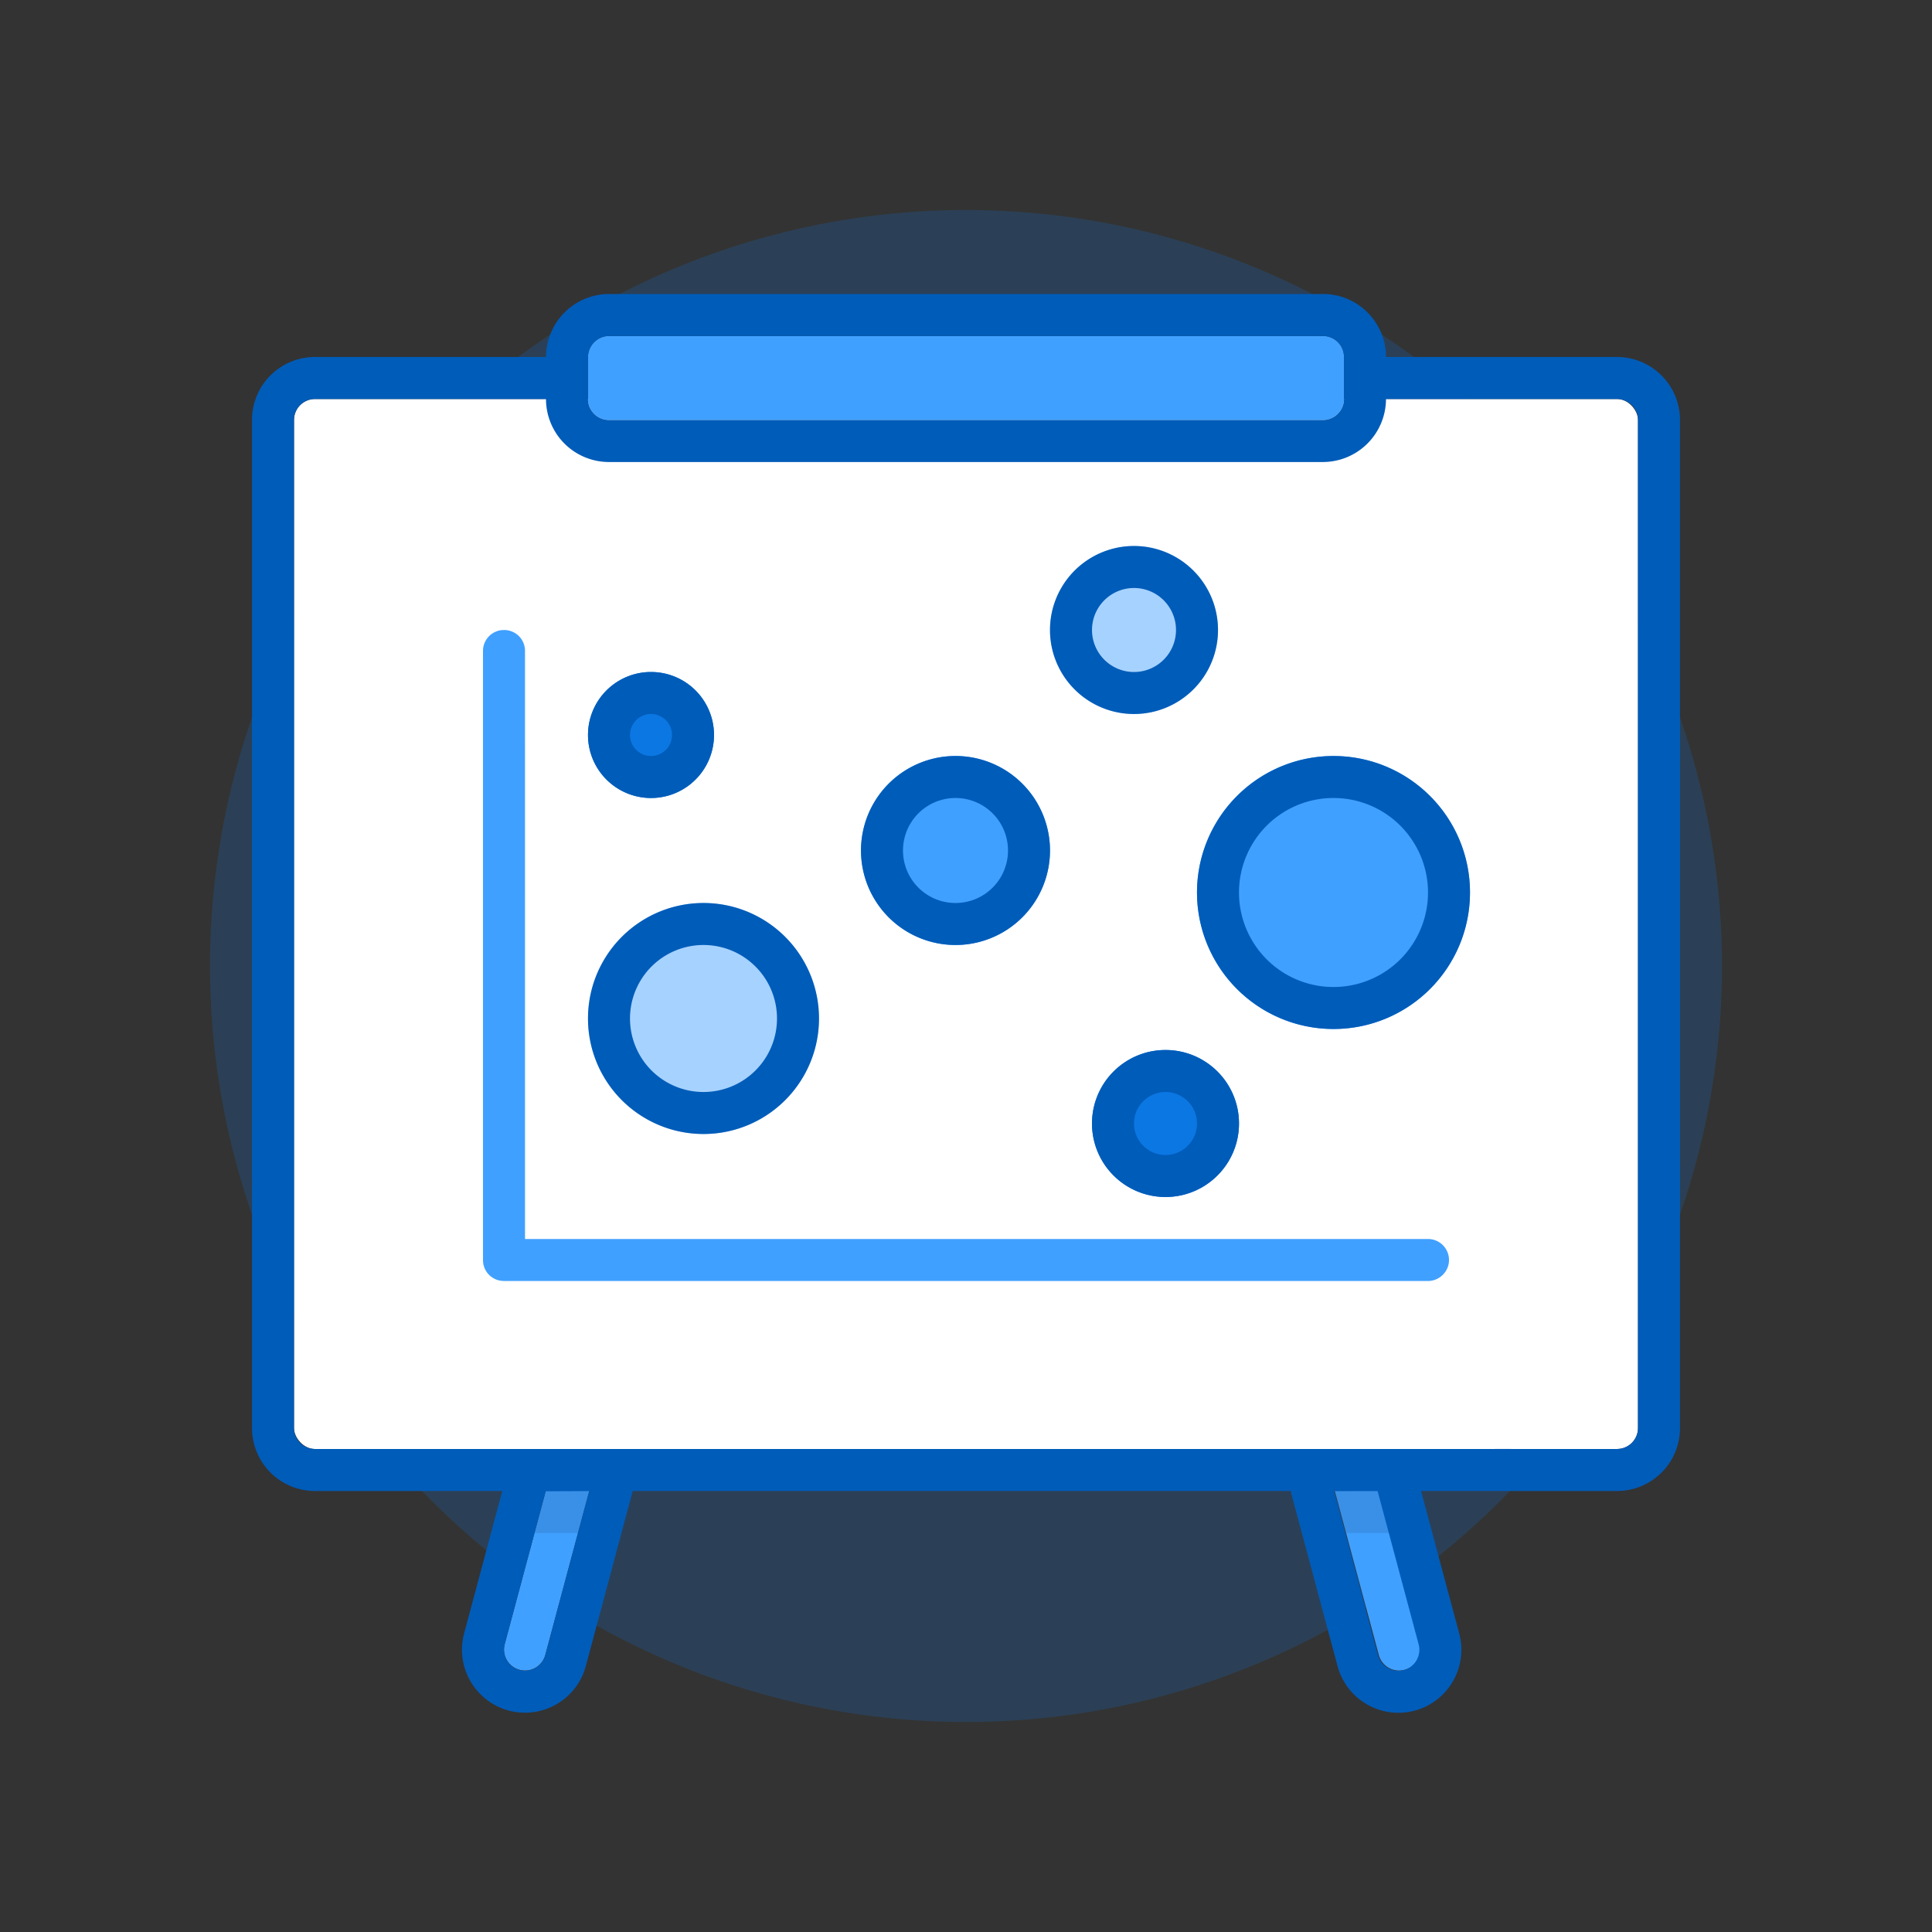 <svg xmlns="http://www.w3.org/2000/svg" width="92" height="92" class="wd-applet wd-applet-scatter-graph" focusable="false" role="presentation" viewBox="0 0 92 92"><rect x="0" y="0" width="92" height="92" fill="#333333" stroke="none"/><g fill="none" fill-rule="evenodd" class="wd-icon-container"><g fill="#0B77E3" fill-opacity=".2" class="animate-flood"><circle cx="36" cy="36" r="36" class="color-400-alpha-20" transform="translate(10 10)"/></g><rect width="64" height="50" x="14" y="19" fill="#FFF" class="color-100" rx="1"/><path fill="#40A0FF" d="M28 17.01c0-.558.455-1.01 1-1.01h34a1 1 0 0 1 1 1.01v1.98A1.01 1.01 0 0 1 63 20H29a1 1 0 0 1-1-1.01v-1.98zm35.31 53.04l2.347 8.755a.999.999 0 0 0 1.225.71.998.998 0 0 0 .707-1.224l-2.199-8.207-2.08-.034zM28.326 70l-2.358 8.8c-.144.538-.69.858-1.226.714a1.001 1.001 0 0 1-.706-1.229l2.213-8.258L28.325 70z" class="color-300"/><path fill="#000" d="M28.325 70l-.804 3H25.45l.798-2.973L28.325 70zm34.986.05l2.08.034.78 2.916h-2.07l-.79-2.95z" class="color-shadow" opacity=".1"/><circle cx="54" cy="30" r="4" fill="#A6D2FF" class="color-200"/><path fill="#40A0FF" d="M24 30c.552 0 1 .438 1 .996L25.001 59h42.996a1 1 0 0 1 .996.883L69 60c0 .552-.455 1-1.004 1H24l-.045-.003-.053-.003-.085-.01-.02-.005a.99.99 0 0 1-.797-.975V30.996c0-.51.383-.932.883-.99L24 30zm21.5 6a4.5 4.5 0 1 1 0 9 4.5 4.5 0 0 1 0-9z" class="color-300"/><path fill="#005CB9" d="M26 17a3.01 3.01 0 0 1 3-3h34a3 3 0 0 1 3 3h10.995A3.002 3.002 0 0 1 80 19.999V68A2.997 2.997 0 0 1 76.995 71h-9.326l1.816 6.778a3.002 3.002 0 0 1-2.12 3.682 3.001 3.001 0 0 1-3.675-2.129L61.457 71H30.13l-2.231 8.327a3.001 3.001 0 0 1-3.676 2.128 3.002 3.002 0 0 1-2.12-3.681L23.918 71h-8.913A3.002 3.002 0 0 1 12 68.001V20A2.997 2.997 0 0 1 15.005 17H26zm0 2H15.005a.997.997 0 0 0-1.005.999V68c0 .551.45.999 1.005.999h56.113c.55-.002.882 0 .882 0h4.995A.997.997 0 0 0 78 68.001V20c0-.551-.45-.999-1.005-.999H66a3.01 3.01 0 0 1-3 3H29a3 3 0 0 1-3-3zm37.53 52.007l2.092 7.806c.144.538.689.859 1.226.715.534-.143.85-.693.705-1.232L65.6 71.004l-2.07.003zm-37.545.006l-1.95 7.278c-.145.54.172 1.09.705 1.232a1.001 1.001 0 0 0 1.227-.714l2.09-7.804-2.072.008zM54 28a2 2 0 1 1 0 4 2 2 0 0 1 0-4zm9-12a1 1 0 0 1 1 1.01v1.98A1.01 1.01 0 0 1 63 20H29a1 1 0 0 1-1-1.01v-1.98c0-.558.455-1.01 1-1.01zM45.5 36a4.5 4.5 0 1 1 0 9 4.5 4.5 0 0 1 0-9zm0 2a2.5 2.5 0 1 0 0 5 2.5 2.5 0 0 0 0-5zM54 26a4 4 0 1 1 0 8 4 4 0 0 1 0-8z" class="color-500"/><g class="animate-shrink"><circle cx="6.5" cy="6.5" r="6.5" fill="#40A0FF" class="color-300" transform="translate(57 36)"/><path fill="#005CB9" fill-rule="nonzero" d="M6.5 0a6.5 6.5 0 1 1 0 13 6.5 6.5 0 0 1 0-13zm0 2a4.5 4.5 0 1 0 0 9 4.5 4.5 0 0 0 0-9z" class="color-500" transform="translate(57 36)"/></g><g class="animate-shrink"><circle cx="5.5" cy="5.5" r="5.5" fill="#A6D2FF" class="color-200" transform="translate(28 43)"/><path fill="#005CB9" fill-rule="nonzero" d="M5.5 0a5.5 5.5 0 1 1 0 11 5.5 5.5 0 0 1 0-11zm0 2a3.5 3.5 0 1 0 0 7 3.5 3.5 0 0 0 0-7z" class="color-500" transform="translate(28 43)"/></g><g class="animate-grow"><circle cx="3" cy="3" r="3" fill="#0B77E3" class="color-400" transform="translate(28 32)"/><path fill="#005CB9" fill-rule="nonzero" d="M3 0a3 3 0 1 1 0 6 3 3 0 0 1 0-6zm0 2a1 1 0 1 0 0 2 1 1 0 0 0 0-2z" class="color-500" transform="translate(28 32)"/></g><g class="animate-grow"><circle cx="3.5" cy="3.5" r="3.5" fill="#0B77E3" class="color-400" transform="translate(52 50)"/><path fill="#005CB9" fill-rule="nonzero" d="M3.5 0a3.5 3.5 0 1 1 0 7 3.5 3.5 0 0 1 0-7zm0 2a1.5 1.5 0 1 0 0 3 1.5 1.5 0 0 0 0-3z" class="color-500" transform="translate(52 50)"/></g></g></svg>